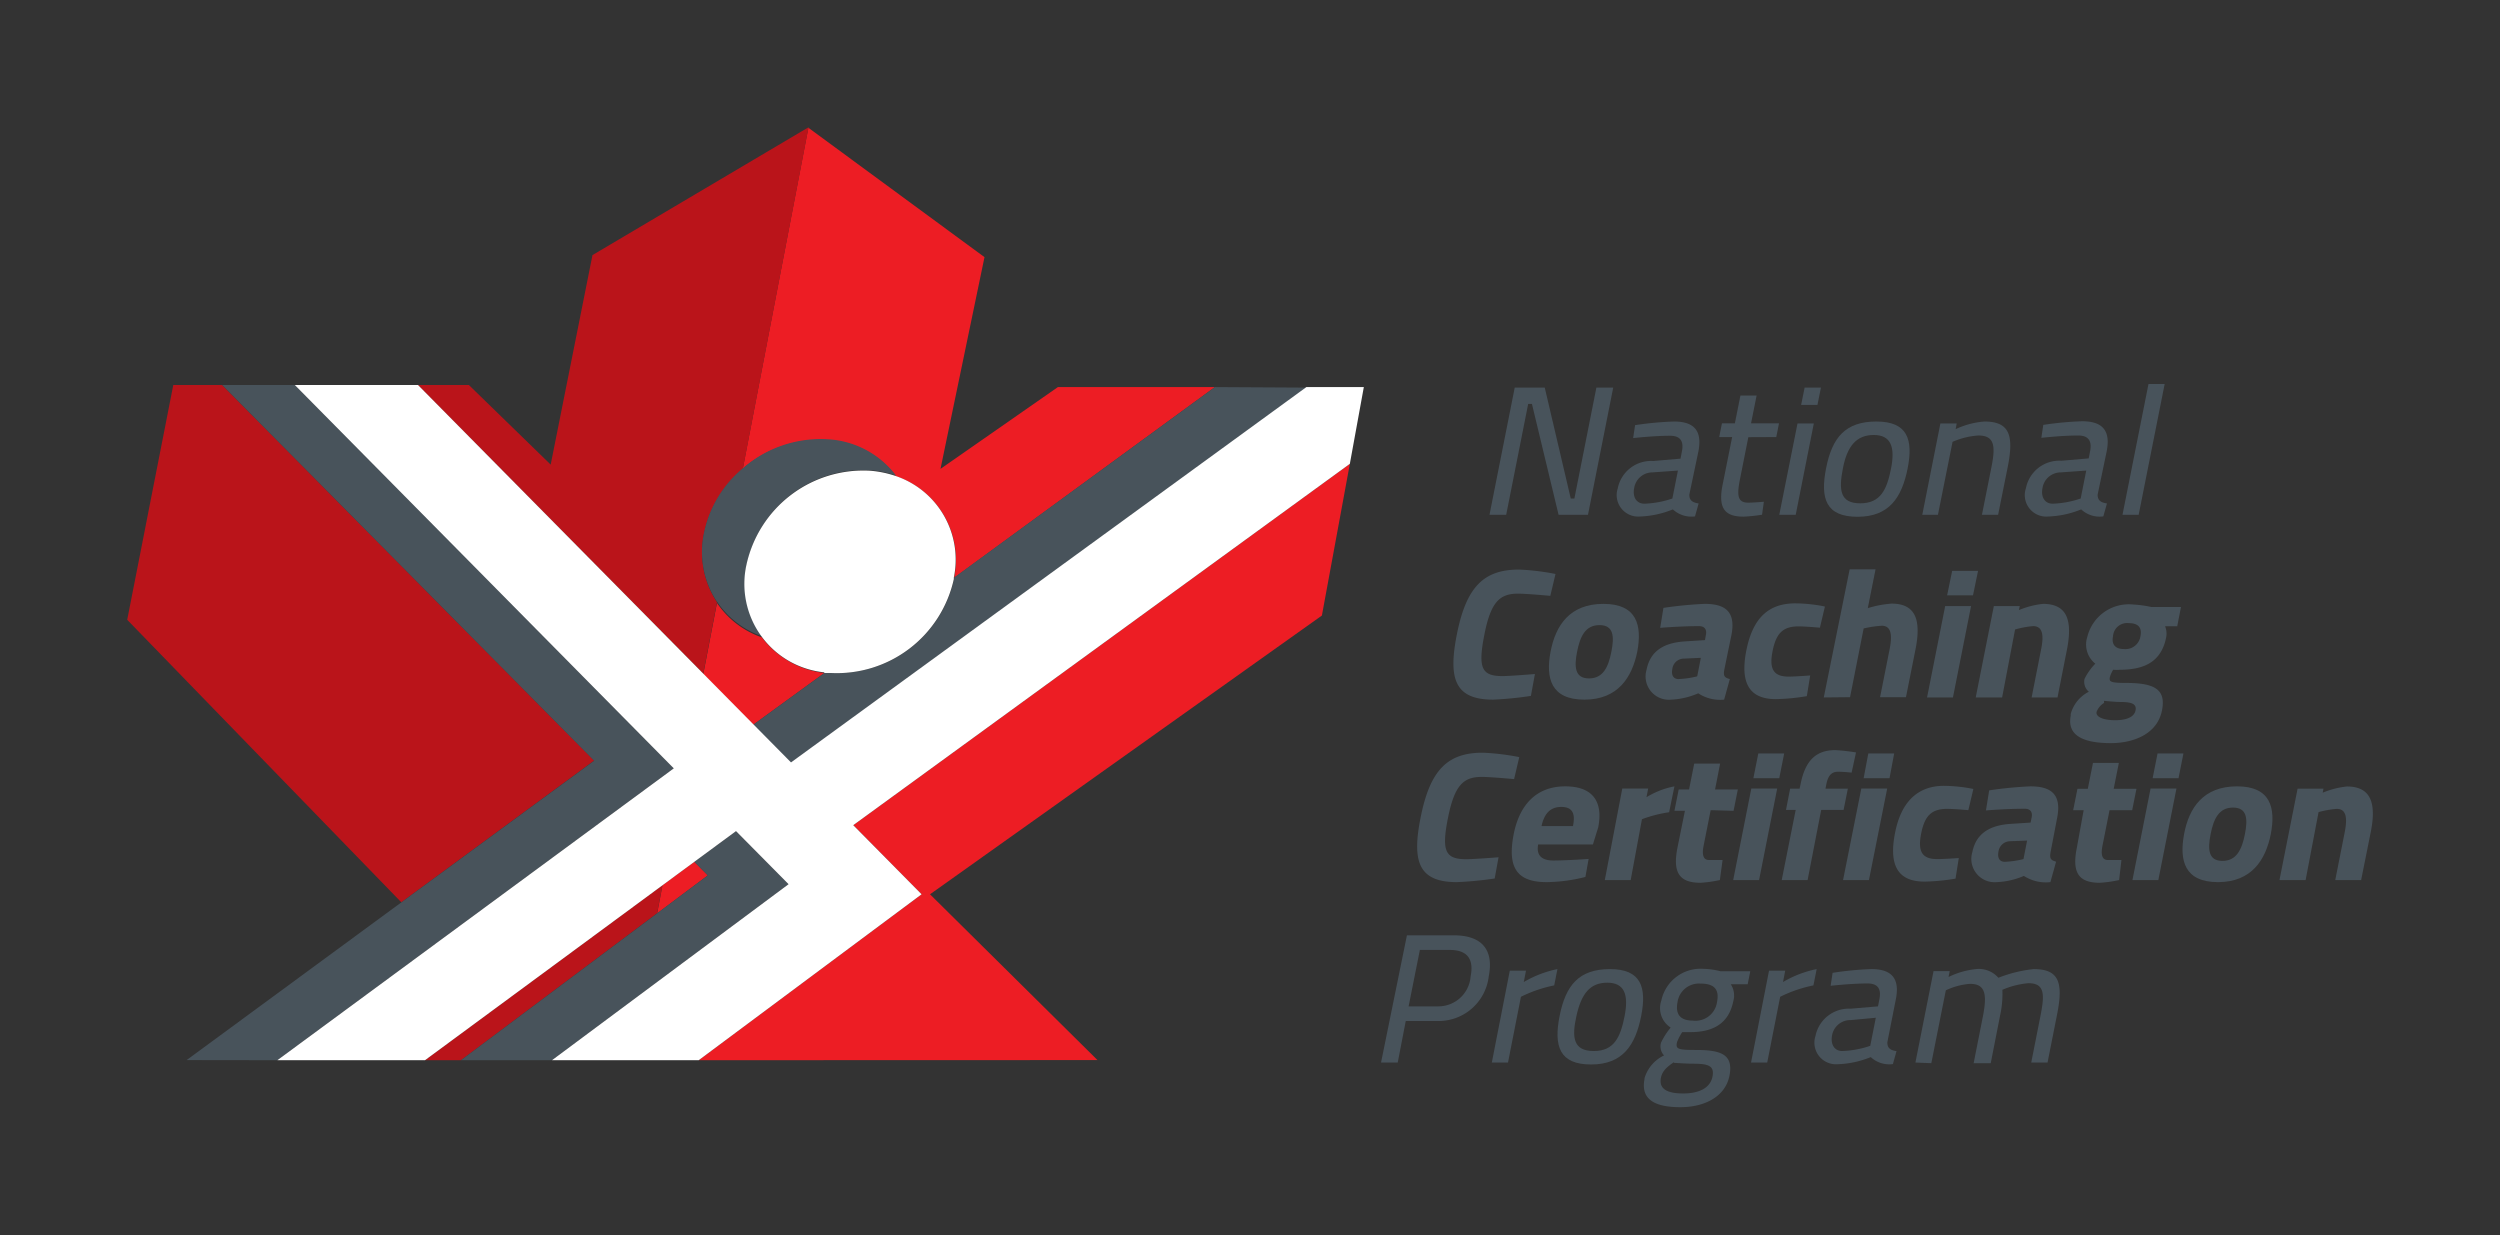 <svg viewBox="0 0 193.17 95.44" xmlns="http://www.w3.org/2000/svg" xmlns:xlink="http://www.w3.org/1999/xlink"><rect x="0" y="0" width="193.17" height="95.44" fill="#333333" stroke="none"/><clipPath id="a"><path d="m9.83 9.84h173.51v75.12h-173.51z"/></clipPath><g fill="#48535b"><path d="m117.04 29.95h2.32l2.01 8.57h.28l1.7-8.57h1.3l-1.95 9.83h-2.27l-2.06-8.57h-.29l-1.7 8.57h-1.29z"/><path d="m130.53 38.22c0 .47.27.61.72.68l-.28 1a2.1 2.1 0 0 1 -1.71-.54 7.38 7.38 0 0 1 -2.55.55 1.66 1.66 0 0 1 -1.71-2.17 2.63 2.63 0 0 1 2.74-2.12l2.11-.18.11-.57c.16-.82-.16-1.2-.92-1.2-1.25 0-2.85.18-2.85.18l.15-1a25.5 25.5 0 0 1 3-.28c1.54 0 2.21.69 1.89 2.32zm-2.84-1.72a1.43 1.43 0 0 0 -1.42 1.21c-.14.7.18 1.21.79 1.21a7.5 7.5 0 0 0 2.16-.4l.43-2.16z"/><path d="m135.09 33.78-.64 3.22c-.27 1.33-.17 1.84.63 1.84.42 0 1.21-.07 1.21-.07l-.14 1a11.79 11.79 0 0 1 -1.43.15c-1.51 0-2-.7-1.59-2.6l.71-3.55h-1l.21-1.06h1l.43-2.15h1.25l-.43 2.15h2.16l-.21 1.06z"/><path d="m138.89 32.72h1.26l-1.4 7.06h-1.27zm.55-2.77h1.26l-.27 1.34h-1.26z"/><path d="m147.4 36.19c-.45 2.26-1.43 3.74-3.87 3.74s-2.9-1.39-2.43-3.76 1.49-3.6 3.89-3.6 2.85 1.38 2.41 3.62m-1.28 0c.32-1.64 0-2.58-1.34-2.58s-2.05.87-2.38 2.56-.24 2.72 1.34 2.72 2.06-1.08 2.38-2.7"/><path d="m148.53 39.78 1.4-7.06h1.26l-.08.44a6.31 6.31 0 0 1 2.23-.59c2 0 2.26 1.16 1.79 3.53l-.74 3.68h-1.25l.73-3.66c.32-1.6.28-2.47-1-2.47a5.9 5.9 0 0 0 -2 .49l-1.13 5.64z"/><path d="m162.08 38.22c0 .47.27.61.72.68l-.28 1a2.08 2.08 0 0 1 -1.71-.54 7.38 7.38 0 0 1 -2.55.55 1.66 1.66 0 0 1 -1.72-2.19 2.63 2.63 0 0 1 2.74-2.12l2.11-.18.11-.57c.16-.82-.17-1.2-.92-1.2-1.25 0-2.85.18-2.85.18l.15-1a25.49 25.49 0 0 1 3-.28c1.55 0 2.22.69 1.9 2.32zm-2.84-1.72a1.43 1.43 0 0 0 -1.42 1.21c-.14.7.18 1.21.79 1.21a7.5 7.5 0 0 0 2.16-.4l.43-2.16z"/><path d="m166.01 29.67h1.25l-2.01 10.11h-1.25z"/><path d="m118.29 53.77a26.58 26.58 0 0 1 -2.92.29c-3 0-3.47-1.66-2.8-5.05.73-3.68 2.09-5 4.8-5a18.36 18.36 0 0 1 2.82.34l-.4 1.69s-1.84-.17-2.49-.17c-1.42 0-2.11.63-2.61 3.19s-.21 3.18 1.4 3.18c.6 0 2.51-.16 2.51-.16z"/><path d="m126.51 50.35c-.41 2-1.5 3.71-4.09 3.71s-3-1.67-2.61-3.71 1.49-3.69 4.08-3.69 3 1.65 2.62 3.69m-2 0c.23-1.16.18-2.05-.92-2.05s-1.5.89-1.73 2.05-.19 2.07.92 2.07 1.5-.91 1.73-2.07"/><path d="m133.24 51.71c-.1.52 0 .65.42.76l-.44 1.59a3.07 3.07 0 0 1 -2-.49 5.86 5.86 0 0 1 -2.09.49 1.8 1.8 0 0 1 -1.9-2.32c.3-1.52 1.44-2.08 2.95-2.18l1.56-.1.07-.4c.09-.42-.1-.68-.53-.68-1.4 0-3 .13-3 .13l.25-1.54a30.41 30.41 0 0 1 3.19-.31c1.61 0 2.42.62 2.06 2.43zm-3.14-.82a.9.9 0 0 0 -.88.79c-.1.49.08.79.48.79a7.26 7.26 0 0 0 1.44-.21l.28-1.43z"/><path d="m141 46.9-.38 1.6s-1.08-.1-1.65-.1c-1.21 0-1.73.54-2 1.88s0 2 1.23 2c.56 0 1.67-.09 1.67-.09l-.26 1.6a15.8 15.8 0 0 1 -2.4.23c-2.07 0-2.77-1.28-2.27-3.78s1.72-3.62 3.79-3.62a12 12 0 0 1 2.26.24"/><path d="m140.92 53.89 2-9.9h2l-.6 3a8.29 8.29 0 0 1 1.84-.35c1.94 0 2.27 1.38 1.85 3.52l-.74 3.71h-2l.74-3.72c.18-.92.2-1.8-.61-1.8a8.4 8.4 0 0 0 -1.4.21l-1.05 5.31z"/><path d="m150.3 46.83h2l-1.4 7.06h-2zm.54-2.72h2l-.39 1.89h-2z"/><path d="m152.66 53.89 1.4-7.06h2l-.06.31a6.58 6.58 0 0 1 1.86-.48c1.94 0 2.27 1.38 1.85 3.53l-.73 3.7h-2l.73-3.7c.19-.93.21-1.81-.61-1.81a7.09 7.09 0 0 0 -1.4.26l-1 5.25z"/><path d="m160 55.17a2.72 2.72 0 0 1 1.4-1.72 1 1 0 0 1 -.33-1 4.61 4.61 0 0 1 .83-1.17 1.89 1.89 0 0 1 -.62-2.06 3.3 3.3 0 0 1 3.55-2.51 8.82 8.82 0 0 1 1.39.19h2.3l-.29 1.49h-.94a1.48 1.48 0 0 1 .08.88c-.37 1.85-1.67 2.48-3.56 2.48a2.89 2.89 0 0 1 -.53 0 2.47 2.47 0 0 0 -.25.55c-.08.37 0 .47 1.27.47 2.25 0 3.07.55 2.75 2.13-.36 1.81-2.18 2.52-3.95 2.52-2 0-3.41-.52-3.1-2.11m2.58-1a1.4 1.4 0 0 0 -.58.69c-.09.4.54.65 1.43.65s1.48-.25 1.58-.76-.32-.65-1.2-.65c-.42 0-1.24-.09-1.24-.09m2.82-5c.13-.64-.16-1-.89-1a1.09 1.09 0 0 0 -1.23 1c-.13.62.15 1 .83 1a1.17 1.17 0 0 0 1.29-1"/><path d="m115.49 67.88a27.48 27.48 0 0 1 -2.93.28c-3 0-3.46-1.65-2.79-5 .73-3.68 2.09-5 4.8-5a18.36 18.36 0 0 1 2.82.34l-.4 1.7s-1.84-.17-2.49-.17c-1.42 0-2.11.62-2.62 3.18s-.2 3.18 1.41 3.18c.6 0 2.5-.15 2.5-.15z"/><path d="m122.75 66.37-.25 1.39a12.57 12.57 0 0 1 -3 .4c-2.36 0-3-1.2-2.56-3.6s1.8-3.8 4-3.8 2.93 1.25 2.55 3.17l-.41 1.32h-4.23c-.14.75.17 1.24 1.18 1.24s2.71-.12 2.71-.12m-1.2-2.54c.19-.93 0-1.48-.91-1.48s-1.33.61-1.52 1.48z"/><path d="m125.35 60.93h2l-.13.67a6.44 6.44 0 0 1 2.16-.84l-.41 2a10 10 0 0 0 -2.1.54l-.87 4.7h-2z"/><path d="m132.18 62.6-.55 2.77c-.14.71 0 1.08.41 1.08s1.06 0 1.06 0l-.21 1.55a9.73 9.73 0 0 1 -1.49.21c-1.65 0-2.16-.79-1.79-2.69l.58-2.87h-.81l.33-1.65h.8l.4-2h2l-.39 2h1.76l-.33 1.65z"/><path d="m135.32 60.93h2l-1.4 7.07h-2zm.54-2.71h2l-.38 1.91h-2z"/><path d="m139.67 68h-2l1.08-5.42h-.75l.32-1.64h.73l.07-.32c.37-1.9 1.23-2.66 2.7-2.66a14.69 14.69 0 0 1 1.59.18l-.34 1.56a10.22 10.22 0 0 0 -1.05-.07c-.56 0-.79.38-.91 1l-.06.31h1.73l-.33 1.64h-1.73z"/><path d="m143.82 60.93h2l-1.41 7.07h-2zm.54-2.71h2l-.36 1.91h-2z"/><path d="m152.47 61-.38 1.6s-1.08-.1-1.64-.1c-1.21 0-1.73.54-2 1.88s0 2 1.23 2c.57 0 1.67-.08 1.67-.08l-.25 1.59a15.8 15.8 0 0 1 -2.4.23c-2.07 0-2.77-1.27-2.27-3.78.46-2.34 1.71-3.62 3.78-3.62a12 12 0 0 1 2.26.24"/><path d="m158.45 65.81c-.1.53 0 .65.42.77l-.44 1.58a3.13 3.13 0 0 1 -2.05-.48 5.88 5.88 0 0 1 -2.09.48 1.8 1.8 0 0 1 -1.89-2.32c.3-1.51 1.44-2.08 2.95-2.18l1.55-.1.08-.39c.09-.42-.1-.68-.53-.68-1.4 0-3 .13-3 .13l.25-1.55a30.41 30.41 0 0 1 3.19-.31c1.61 0 2.42.63 2.06 2.44zm-3.14-.81a.92.92 0 0 0 -.89.79c-.1.5.08.8.49.8a7.26 7.26 0 0 0 1.44-.21l.28-1.43z"/><path d="m163 62.6-.55 2.77c-.14.71 0 1.08.41 1.08s1.06 0 1.06 0l-.18 1.55a9.52 9.52 0 0 1 -1.49.21c-1.65 0-2.16-.79-1.78-2.69l.53-2.92h-.81l.33-1.65h.8l.4-2h2l-.4 2h1.76l-.33 1.65z"/><path d="m166.17 60.93h2l-1.4 7.07h-2zm.54-2.71h2l-.38 1.91h-2z"/><g clip-path="url(#a)"><path d="m175.46 64.45c-.4 2-1.49 3.71-4.08 3.71s-3-1.67-2.62-3.71 1.49-3.69 4.09-3.69 3 1.66 2.61 3.69m-2 0c.23-1.16.18-2.05-.92-2.05s-1.5.89-1.73 2.05-.19 2.07.91 2.07 1.51-.9 1.74-2.07"/><path d="m176.13 68 1.4-7.06h2l-.06.31a6.68 6.68 0 0 1 1.87-.48c1.93 0 2.27 1.39 1.84 3.54l-.74 3.69h-2l.73-3.69c.18-.93.21-1.81-.61-1.81a7.5 7.5 0 0 0 -1.41.25l-1 5.25z"/></g><path d="m108.62 78.89-.62 3.21h-1.29l2-9.83h3.62c2.18 0 3.11 1.12 2.7 3.19a3.9 3.9 0 0 1 -4 3.43zm2.53-1.13a2.5 2.5 0 0 0 2.48-2.3c.26-1.3-.2-2.06-1.61-2.06h-2.31l-.87 4.36z"/><path d="m116.66 75h1.25l-.17.88a8.39 8.39 0 0 1 2.6-1l-.25 1.26a10.29 10.29 0 0 0 -2.57.88l-1 5.08h-1.25z"/><path d="m126.81 78.51c-.45 2.26-1.43 3.74-3.87 3.74s-2.9-1.4-2.43-3.76 1.49-3.61 3.89-3.61 2.85 1.39 2.41 3.63m-1.28 0c.32-1.65 0-2.58-1.34-2.58s-2 .86-2.38 2.56-.24 2.72 1.34 2.72 2.06-1.08 2.38-2.7"/><path d="m127.07 83.31a2.84 2.84 0 0 1 1.51-1.76 1 1 0 0 1 -.23-1 5.6 5.6 0 0 1 .74-1.15 1.79 1.79 0 0 1 -.72-2.1 3.1 3.1 0 0 1 3.25-2.44 5.72 5.72 0 0 1 1.33.19h2.29l-.2 1h-1.31a1.57 1.57 0 0 1 .2 1.3c-.34 1.72-1.54 2.4-3.32 2.4-.15 0-.48 0-.63 0a4.36 4.36 0 0 0 -.4.77c-.11.53 0 .61 1.53.61 2 0 2.83.43 2.52 2s-1.87 2.42-3.79 2.42-3.09-.56-2.77-2.18m2.27-1.3c-.55.38-.89.68-1 1.19-.18.88.47 1.23 1.72 1.23s2.09-.44 2.26-1.3-.34-1-1.53-1c-.51 0-1.46-.07-1.46-.07m3.34-4.69c.2-1-.23-1.43-1.28-1.43a1.67 1.67 0 0 0 -1.77 1.43c-.18.92.19 1.43 1.18 1.43a1.68 1.68 0 0 0 1.87-1.43"/><path d="m136.69 75h1.25l-.17.88a8.39 8.39 0 0 1 2.6-1l-.25 1.26a10.29 10.29 0 0 0 -2.57.88l-1 5.08h-1.25z"/><path d="m145.83 80.54c0 .47.26.61.71.68l-.28 1a2.1 2.1 0 0 1 -1.71-.54 7.38 7.38 0 0 1 -2.55.55 1.67 1.67 0 0 1 -1.72-2.19 2.63 2.63 0 0 1 2.72-2.1l2.11-.18.11-.57c.16-.82-.16-1.2-.92-1.2-1.25 0-2.85.18-2.85.18l.15-1a24.65 24.65 0 0 1 3-.29c1.54 0 2.21.7 1.89 2.32zm-2.83-1.72a1.43 1.43 0 0 0 -1.44 1.18c-.13.7.18 1.21.79 1.21a7.5 7.5 0 0 0 2.16-.4l.43-2.17z"/><path d="m148 82.1 1.4-7.06h1.25l-.09.45a6.25 6.25 0 0 1 2.12-.61 2 2 0 0 1 1.73.67 10.48 10.48 0 0 1 2.73-.67c2 0 2.29 1.09 1.8 3.54l-.73 3.68h-1.26l.72-3.64c.33-1.67.31-2.49-.95-2.49a6.49 6.49 0 0 0 -2 .51 7.65 7.65 0 0 1 -.18 2l-.72 3.67h-1.32l.72-3.64c.33-1.7.18-2.49-1-2.49a5.31 5.31 0 0 0 -1.87.5l-1.12 5.63z"/></g><path d="m63.7 52a7.06 7.06 0 0 1 -4.83-2.75 6.93 6.93 0 0 1 -3.47-2.66l-1.06 5.51 3.86 3.9z" fill="#ed1d24"/><path d="m63.93 34a7.09 7.09 0 0 1 5.3 2.8 6.82 6.82 0 0 1 4.49 7.85l20.15-14.74h-12.13l-9.07 6.32 3.4-16.36-13.61-10-5.07 26.36a9.11 9.11 0 0 1 6.54-2.23" fill="#ed1d24"/><path d="m53.65 66.59-2.46 1.81-.41 2.17 3.91-2.93z" fill="#ed1d24"/><path d="m104.3 35.84-38.37 27.92 5.28 5.34-17.22 12.82 30.81-.01-12.94-12.81 30.28-21.54z" fill="#ed1d24"/><path d="m51.19 68.4-18.35 13.52h2.78l15.15-11.35z" fill="#ba141a"/><path d="m55.4 46.53a7 7 0 0 1 -1-5.3 8.81 8.81 0 0 1 3-5l5.08-26.4-16.7 9.88-3.23 16.19-6.32-6.15h-3.94l22.05 22.3z" fill="#ba141a"/><path d="m45.91 58.77-28.74-29.02h-3.78l-3.56 18.14 21.18 21.83z" fill="#ba141a"/><path d="m93.87 29.91-20.15 14.72s0 .08 0 .12a9.26 9.26 0 0 1 -9.55 7.25h-.47l-5.5 4 2.92 2.95 39.82-29z" fill="#48535b"/><path d="m53.65 66.59 1.04 1.05-19.07 14.28h7.03l18.28-13.6-4.06-4.1z" fill="#48535b"/><path d="m22.78 29.75h-5.61l28.74 29.03-31.49 23.13 7.01.01 30.63-22.55z" fill="#48535b"/><path d="m55.41 46.5a6.88 6.88 0 0 0 3.47 2.66 7 7 0 0 1 -1.18-5.58 9.25 9.25 0 0 1 9.53-7.25 8.15 8.15 0 0 1 2 .41 7.09 7.09 0 0 0 -5.3-2.8 9.15 9.15 0 0 0 -6.54 2.25 8.81 8.81 0 0 0 -3 5 7 7 0 0 0 1 5.3z" fill="#48535b"/><path d="m105.38 29.91h-.05-4.39l-39.82 29-28.82-29.16h-9.52l29.28 29.62-30.63 22.55h11.41l24.03-17.7 4.06 4.1-18.28 13.6h11.34l17.22-12.82-5.28-5.34 38.37-27.92z" fill="#fff"/><path d="m63.7 52h.47a9.26 9.26 0 0 0 9.53-7.25s0-.08 0-.12a6.82 6.82 0 0 0 -4.49-7.85 8.15 8.15 0 0 0 -2-.41 9.25 9.25 0 0 0 -9.53 7.25 6.87 6.87 0 0 0 6 8.33" fill="#fff"/></svg>